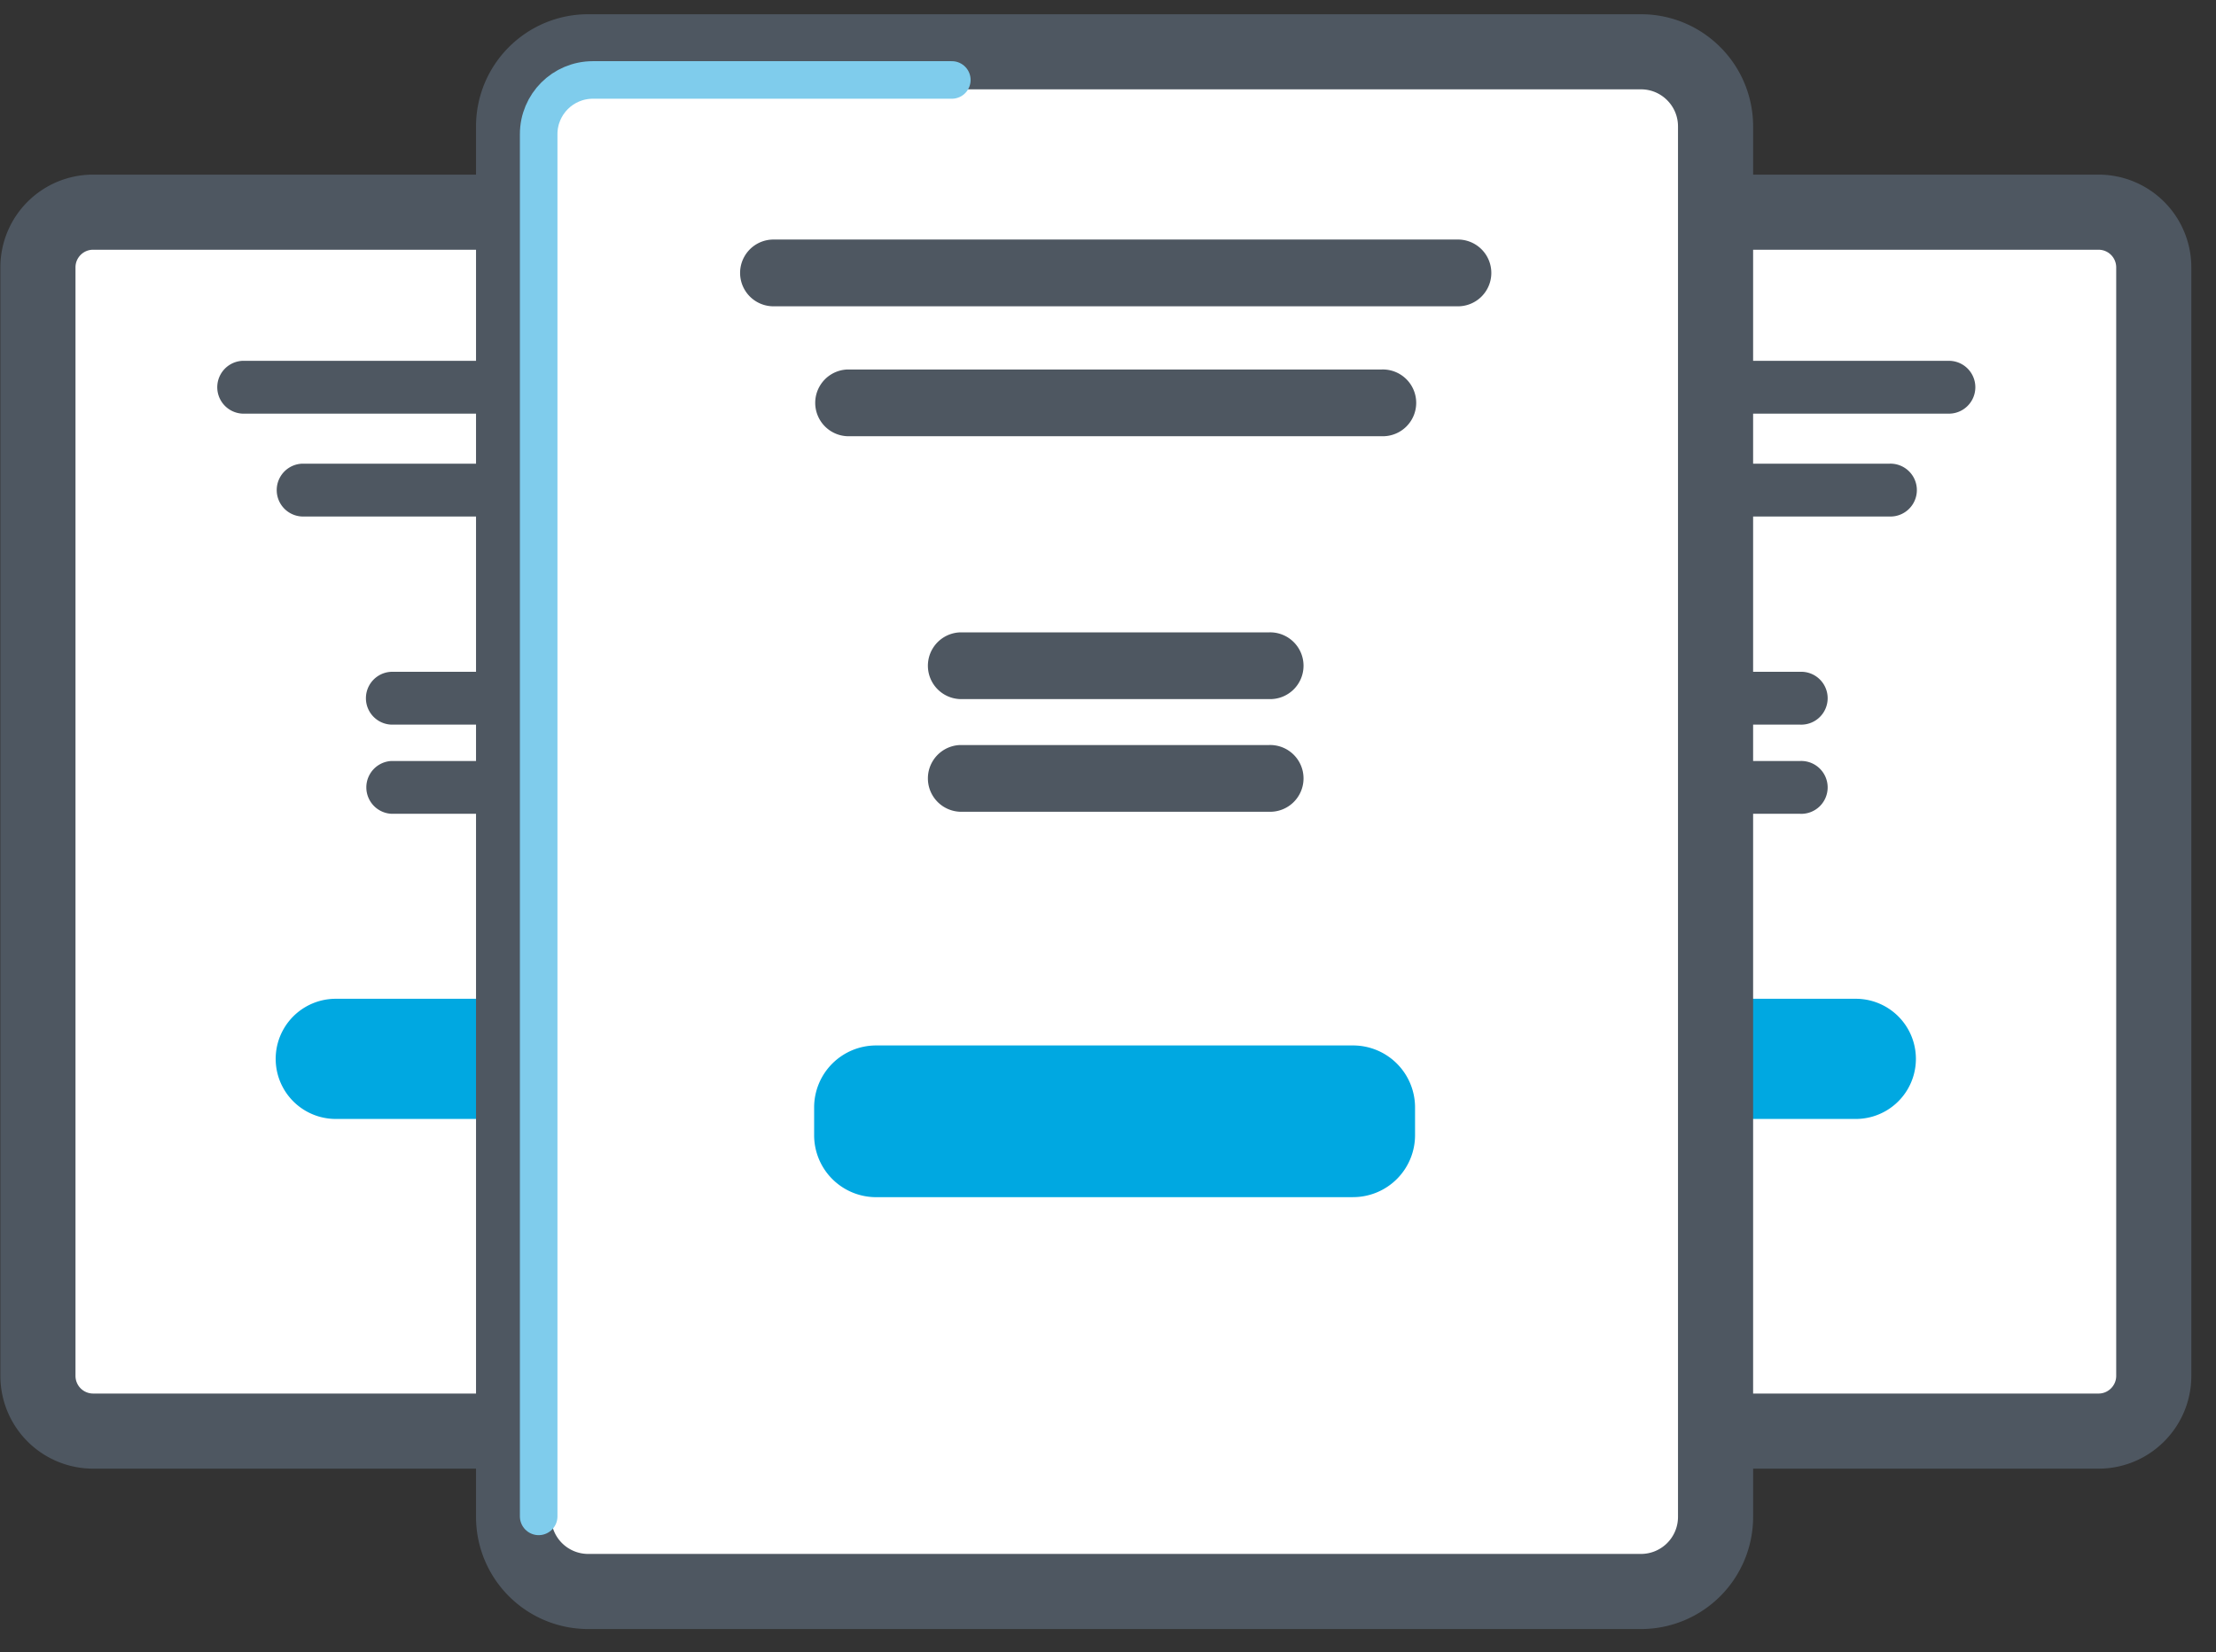 <svg width="59" height="44" xmlns="http://www.w3.org/2000/svg"><rect width="100%" height="100%" fill="#333333" stroke="none"/><g fill="none" fill-rule="evenodd"><path d="M55.871 38.108H33.48a1.47 1.47 0 01-1.47-1.47V7.12c0-.812.658-1.47 1.47-1.47h22.392a1.47 1.47 0 011.471 1.47v29.517c0 .812-.659 1.471-1.47 1.471" fill="#FFF"/><path d="M55.871 38.108H33.48a1.47 1.47 0 01-1.47-1.47V7.12c0-.812.658-1.47 1.47-1.47h22.392a1.47 1.47 0 011.471 1.47v29.517c0 .812-.659 1.471-1.47 1.471z" stroke="#4E5761" stroke-width="2"/><path d="M51.889 11.015H37.462a.704.704 0 010-1.407h14.427a.703.703 0 010 1.407M50.305 13.754h-11.26a.704.704 0 010-1.407h11.26a.704.704 0 110 1.407M47.93 19.296h-6.51a.704.704 0 010-1.407h6.51a.704.704 0 110 1.407M47.93 21.67h-6.51a.704.704 0 010-1.406h6.51a.704.704 0 110 1.407" fill="#4E5761"/><path d="M49.41 29.796h-9.47a1.6 1.6 0 010-3.2h9.47a1.6 1.6 0 010 3.2" fill="#00A8E1"/><path d="M24.871 38.108H2.48a1.47 1.47 0 01-1.47-1.47V7.12c0-.812.658-1.47 1.47-1.47h22.392a1.47 1.47 0 011.471 1.47v29.517c0 .812-.659 1.471-1.47 1.471" fill="#FFF"/><path d="M24.871 38.108H2.48a1.47 1.47 0 01-1.47-1.47V7.12c0-.812.658-1.47 1.47-1.47h22.392a1.47 1.47 0 011.471 1.47v29.517c0 .812-.659 1.471-1.47 1.471z" stroke="#4E5761" stroke-width="2"/><path d="M20.889 11.015H6.462a.704.704 0 010-1.407h14.427a.703.703 0 010 1.407M19.305 13.754H8.045a.704.704 0 010-1.407h11.26a.704.704 0 110 1.407M16.93 19.296h-6.51a.704.704 0 010-1.407h6.51a.704.704 0 110 1.407M16.93 21.67h-6.51a.704.704 0 010-1.406h6.51a.704.704 0 110 1.407" fill="#4E5761"/><path d="M18.41 29.796H8.94a1.6 1.6 0 010-3.2h9.47a1.6 1.6 0 010 3.2" fill="#00A8E1"/><path d="M43.69 42.379H15.661a1.986 1.986 0 01-1.987-1.986V3.366c0-1.097.89-1.987 1.987-1.987H43.69c1.097 0 1.986.89 1.986 1.987v37.027a1.986 1.986 0 01-1.986 1.986" fill="#FFF"/><path d="M43.69 42.379H15.661a1.986 1.986 0 01-1.987-1.986V3.366c0-1.097.89-1.987 1.987-1.987H43.69c1.097 0 1.986.89 1.986 1.987v37.027a1.986 1.986 0 01-1.986 1.986z" stroke="#4E5761" stroke-width="2"/><path d="M38.787 8.156H20.564a.889.889 0 010-1.777h18.223a.889.889 0 110 1.777M36.787 11.616H22.564a.889.889 0 010-1.777h14.223a.889.889 0 110 1.777M33.787 18.616h-8.223a.889.889 0 010-1.777h8.223a.889.889 0 110 1.777M33.787 21.616h-8.223a.889.889 0 010-1.777h8.223a.889.889 0 110 1.777" fill="#4E5761"/><path d="M36.025 31.879H23.327a1.65 1.65 0 01-1.651-1.651v-.738a1.65 1.65 0 011.65-1.651h12.699a1.65 1.65 0 011.65 1.65v.739a1.65 1.65 0 01-1.65 1.65" fill="#00A8E1"/><path d="M25.342 2.129h-9.557c-.797 0-1.443.646-1.443 1.443v36.807" stroke="#7FCCEC" stroke-linecap="round" stroke-linejoin="round"/></g></svg>